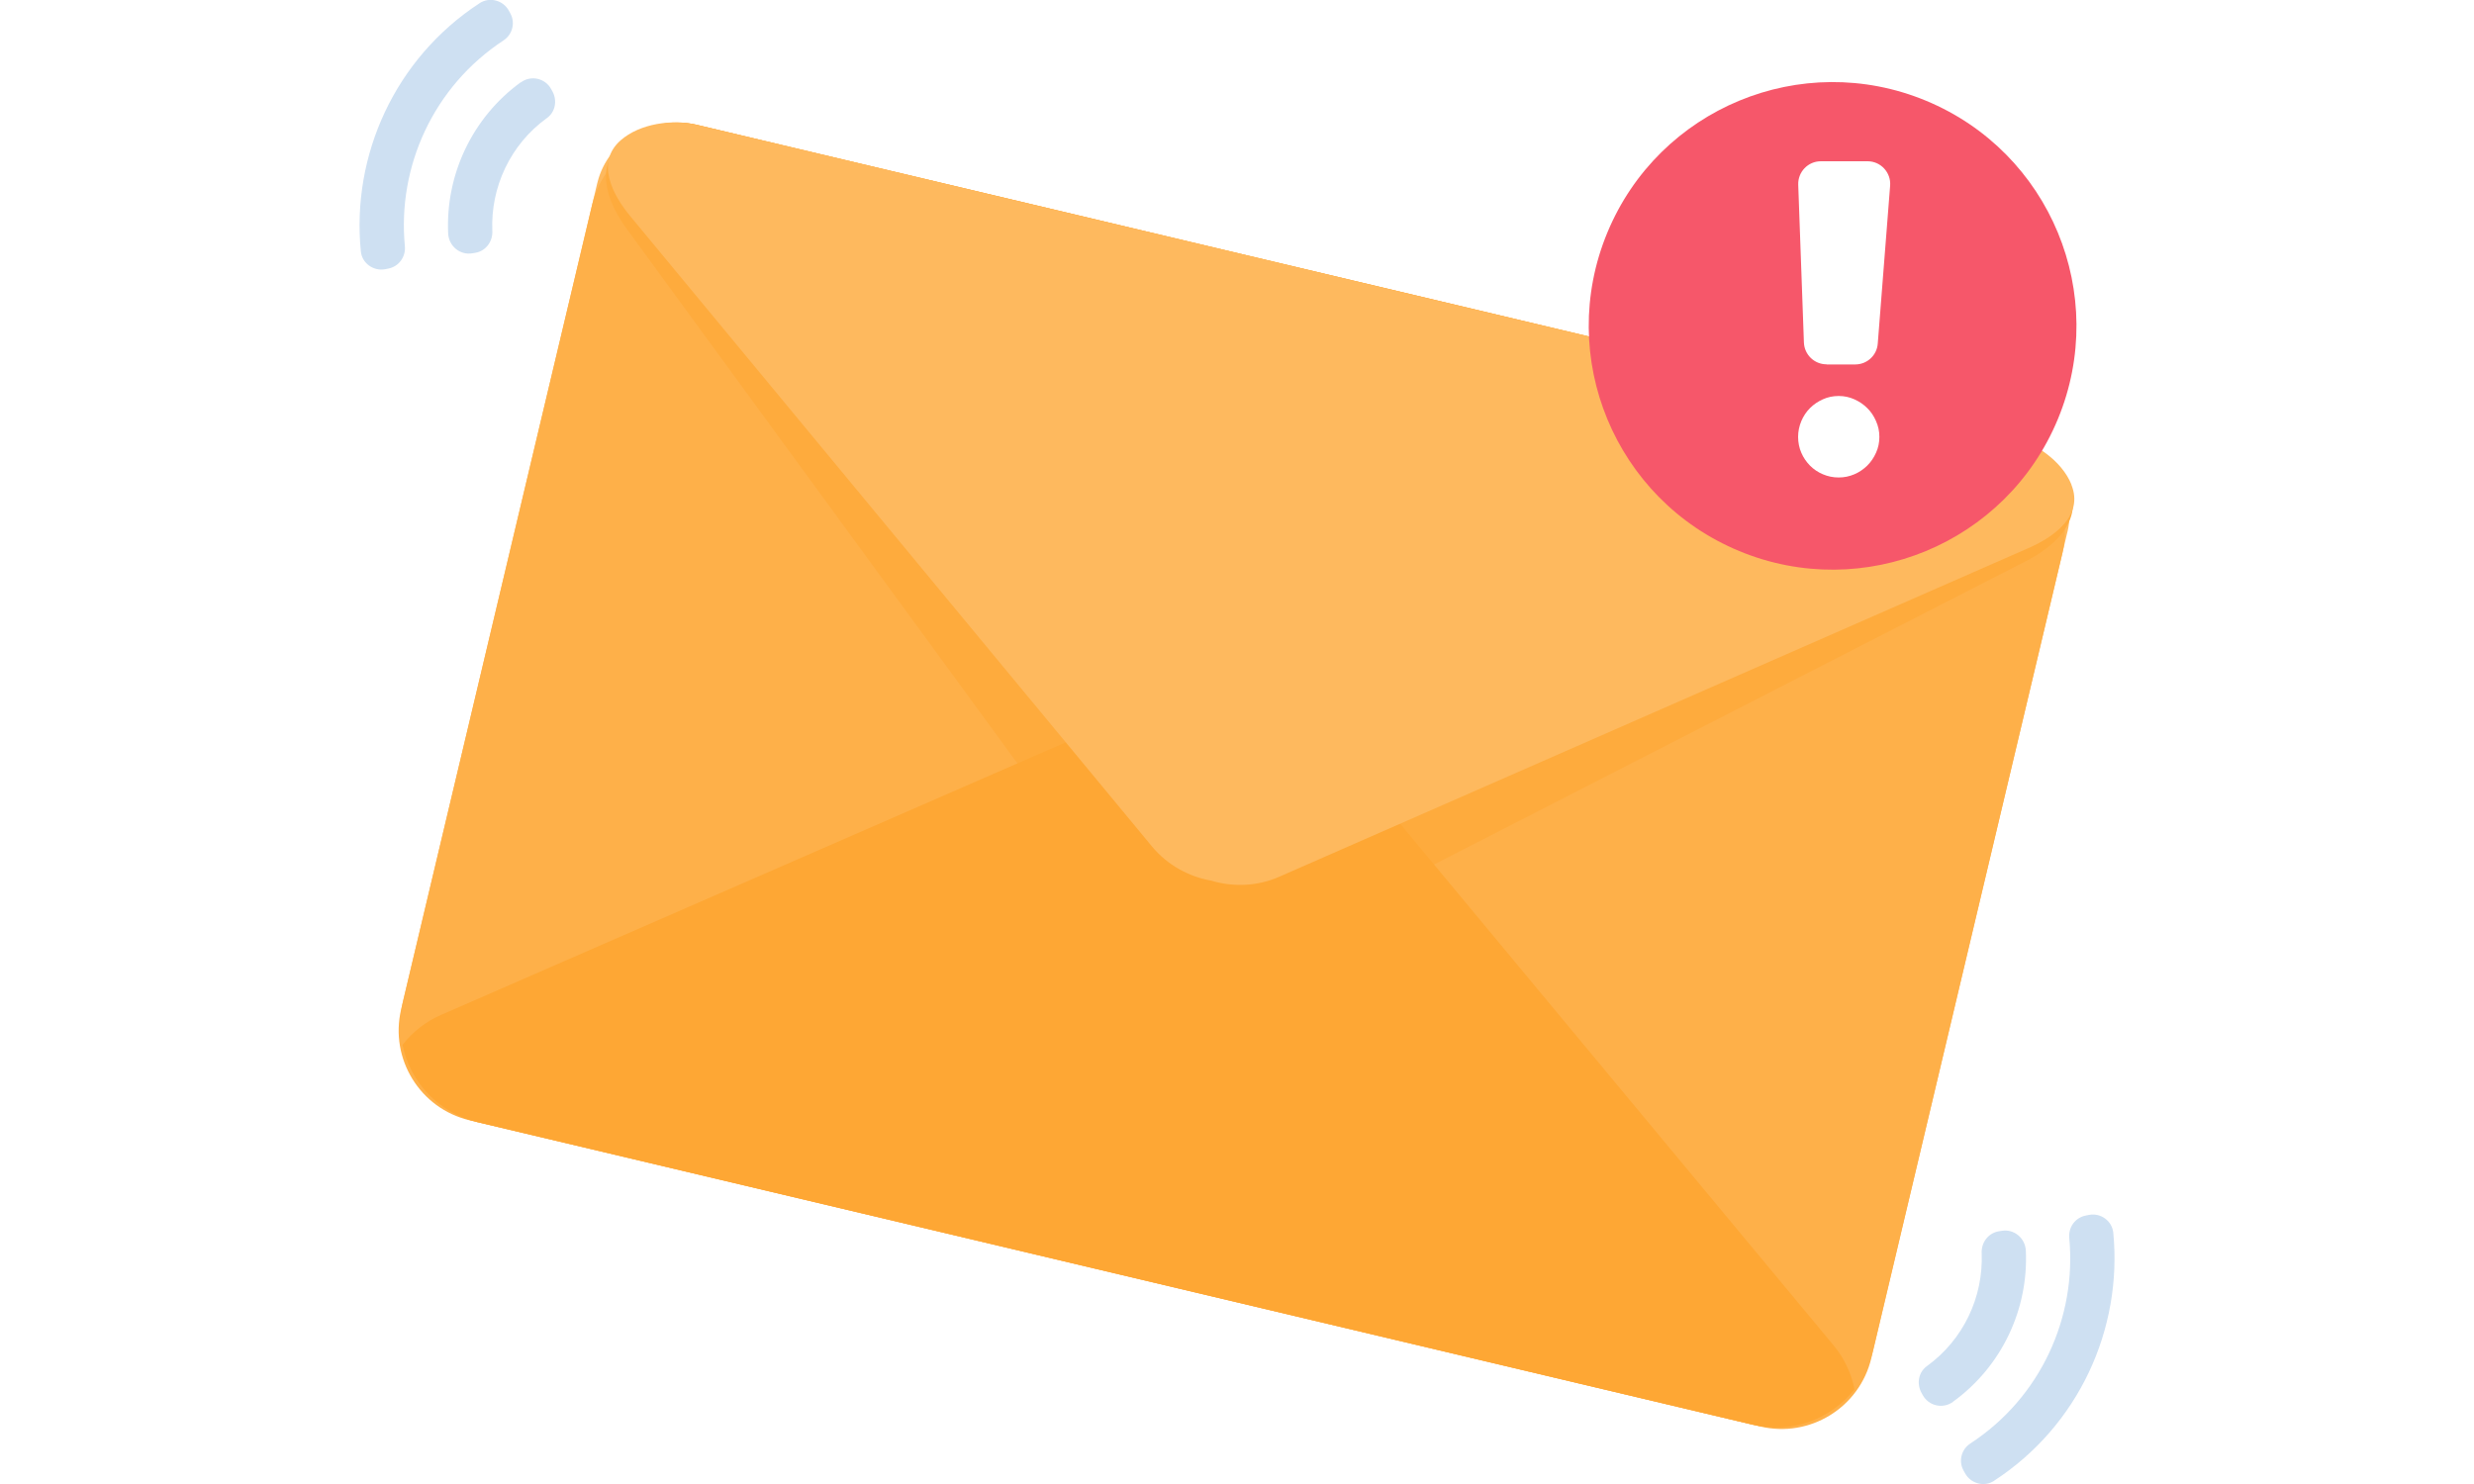 <?xml version="1.0" encoding="UTF-8"?>
<svg id="uuid-03a1ff76-e7f9-40ba-b304-431824cfd65e" data-name="レイヤー 2" xmlns="http://www.w3.org/2000/svg" viewBox="0 0 200 120">
  <g id="uuid-b93355b0-d525-4ead-bae5-8989cd0443e5" data-name="テキスト">
    <g>
      <rect width="200" height="120" style="fill: #fff;"/>
      <g>
        <g>
          <g>
            <path d="M162.08,35.19L56.33,10.09c-3.49-.83-7.17,1.18-8.03,4.66,0,.02-.01,.05-.02,.07l-15.71,66.18c-1.03,4.34,1.66,8.7,6,9.73l103.12,24.47c4.34,1.03,8.7-1.66,9.73-6l15.71-66.18s.01-.05,.02-.07c.8-3.5-1.59-6.94-5.08-7.77Z" style="fill: #feb95e;"/>
            <path d="M166.8,41.6c-.83,1.13-1.94,2.04-3.26,2.62l-60.76,26.52c-3.3,1.44-7.15,.53-9.45-2.24L50.97,17.49c-.92-1.11-1.5-2.42-1.74-3.8-.62,.81-1.1,1.76-1.35,2.82l-15.45,65.1c-.95,4.01,1.53,8.03,5.53,8.98l104.34,24.76c4.01,.95,8.03-1.53,8.98-5.53l15.45-65.1c.25-1.06,.26-2.12,.06-3.13Z" style="fill: #feb049;"/>
            <path d="M167.38,39.52c-.73-2.16-2.9-3.76-4.84-4.22l-53.12-12.61L56.31,10.09c-1.94-.46-4.6,0-6.22,1.6-2.11,2.08-.78,4.99,.62,6.88l40.95,56.04c1.22,1.66,2.91,2.66,4.74,2.97,1.78,.55,3.74,.42,5.57-.52l61.76-31.66c2.09-1.06,4.6-3.06,3.64-5.87Z" style="fill: #feab3d;"/>
            <path d="M148.22,108.78l-42.36-50.99c-2.3-2.77-6.15-3.68-9.45-2.24l-60.76,26.52c-1.24,.54-2.3,1.38-3.11,2.42,.61,2.99,2.89,5.5,6.05,6.25l103.12,24.47c3.16,.75,6.33-.47,8.21-2.87-.26-1.29-.83-2.52-1.7-3.56Z" style="fill: #fea734;"/>
            <path d="M167.46,39.19c-.78-1.94-2.98-3.42-4.92-3.88l-53.12-12.61L56.31,10.09c-1.94-.46-4.57-.12-6.14,1.26-2.04,1.79-.64,4.42,.79,6.14l42.16,50.95c1.25,1.51,2.96,2.44,4.79,2.77,1.78,.53,3.73,.47,5.52-.32l60.55-26.57c2.05-.89,4.49-2.61,3.47-5.13Z" style="fill: #feb95e;"/>
          </g>
          <g>
            <circle cx="148.15" cy="26.35" r="19.71" transform="translate(67.11 153.14) rotate(-67.5)" style="fill: #f6576a;"/>
            <g>
              <path d="M150.95,33c-.3-.3-.64-.53-1.04-.71-.4-.18-.82-.27-1.27-.27s-.89,.09-1.28,.27c-.4,.18-.74,.41-1.04,.71s-.53,.65-.7,1.05c-.17,.41-.26,.83-.26,1.28s.09,.89,.26,1.28c.17,.4,.41,.74,.7,1.04,.3,.3,.64,.53,1.04,.7,.4,.17,.82,.26,1.28,.26s.87-.09,1.27-.26c.4-.17,.74-.41,1.04-.7,.3-.3,.53-.64,.71-1.04,.18-.4,.27-.82,.27-1.28s-.09-.87-.27-1.28c-.18-.41-.41-.76-.71-1.05Z" style="fill: #fff;"/>
              <path d="M147.66,29.47h2.32c.95,0,1.75-.73,1.82-1.69l1-12.77c.08-1.06-.76-1.97-1.82-1.97h-3.78c-1.04,0-1.86,.86-1.83,1.89l.46,12.77c.04,.98,.84,1.76,1.83,1.76Z" style="fill: #fff;"/>
            </g>
          </g>
        </g>
        <g>
          <path d="M38.77,.26c-6.83,4.46-10.37,12.29-9.6,20.06,.09,.96,1.01,1.62,1.96,1.45l.25-.05c.86-.16,1.43-.95,1.35-1.81-.62-6.44,2.31-12.92,7.97-16.64,.73-.48,.97-1.42,.56-2.18l-.12-.22c-.46-.85-1.55-1.14-2.36-.62Z" style="fill: #cee0f2;"/>
          <path d="M42.1,6.65c-3.96,2.88-6.09,7.53-5.87,12.23,.05,1.02,.96,1.78,1.97,1.6l.24-.04c.84-.15,1.4-.91,1.36-1.77-.15-3.52,1.45-6.99,4.42-9.13,.67-.48,.84-1.4,.45-2.13l-.11-.2c-.48-.89-1.64-1.15-2.45-.55Z" style="fill: #cee0f2;"/>
        </g>
        <g>
          <path d="M161.2,119.74c6.84-4.45,10.39-12.27,9.64-20.05-.09-.96-1.01-1.63-1.96-1.45l-.25,.05c-.86,.16-1.43,.94-1.35,1.81,.61,6.44-2.33,12.92-7.99,16.62-.73,.47-.98,1.42-.56,2.18l.12,.22c.46,.85,1.55,1.15,2.36,.62Z" style="fill: #cee0f2;"/>
          <path d="M157.88,113.35c3.97-2.87,6.11-7.52,5.89-12.22-.05-1.02-.96-1.78-1.97-1.6l-.24,.04c-.84,.15-1.4,.91-1.36,1.77,.14,3.52-1.46,6.98-4.43,9.13-.67,.48-.84,1.4-.45,2.13l.11,.2c.48,.89,1.63,1.15,2.45,.56Z" style="fill: #cee0f2;"/>
        </g>
      </g>
    </g>
  </g>
</svg>